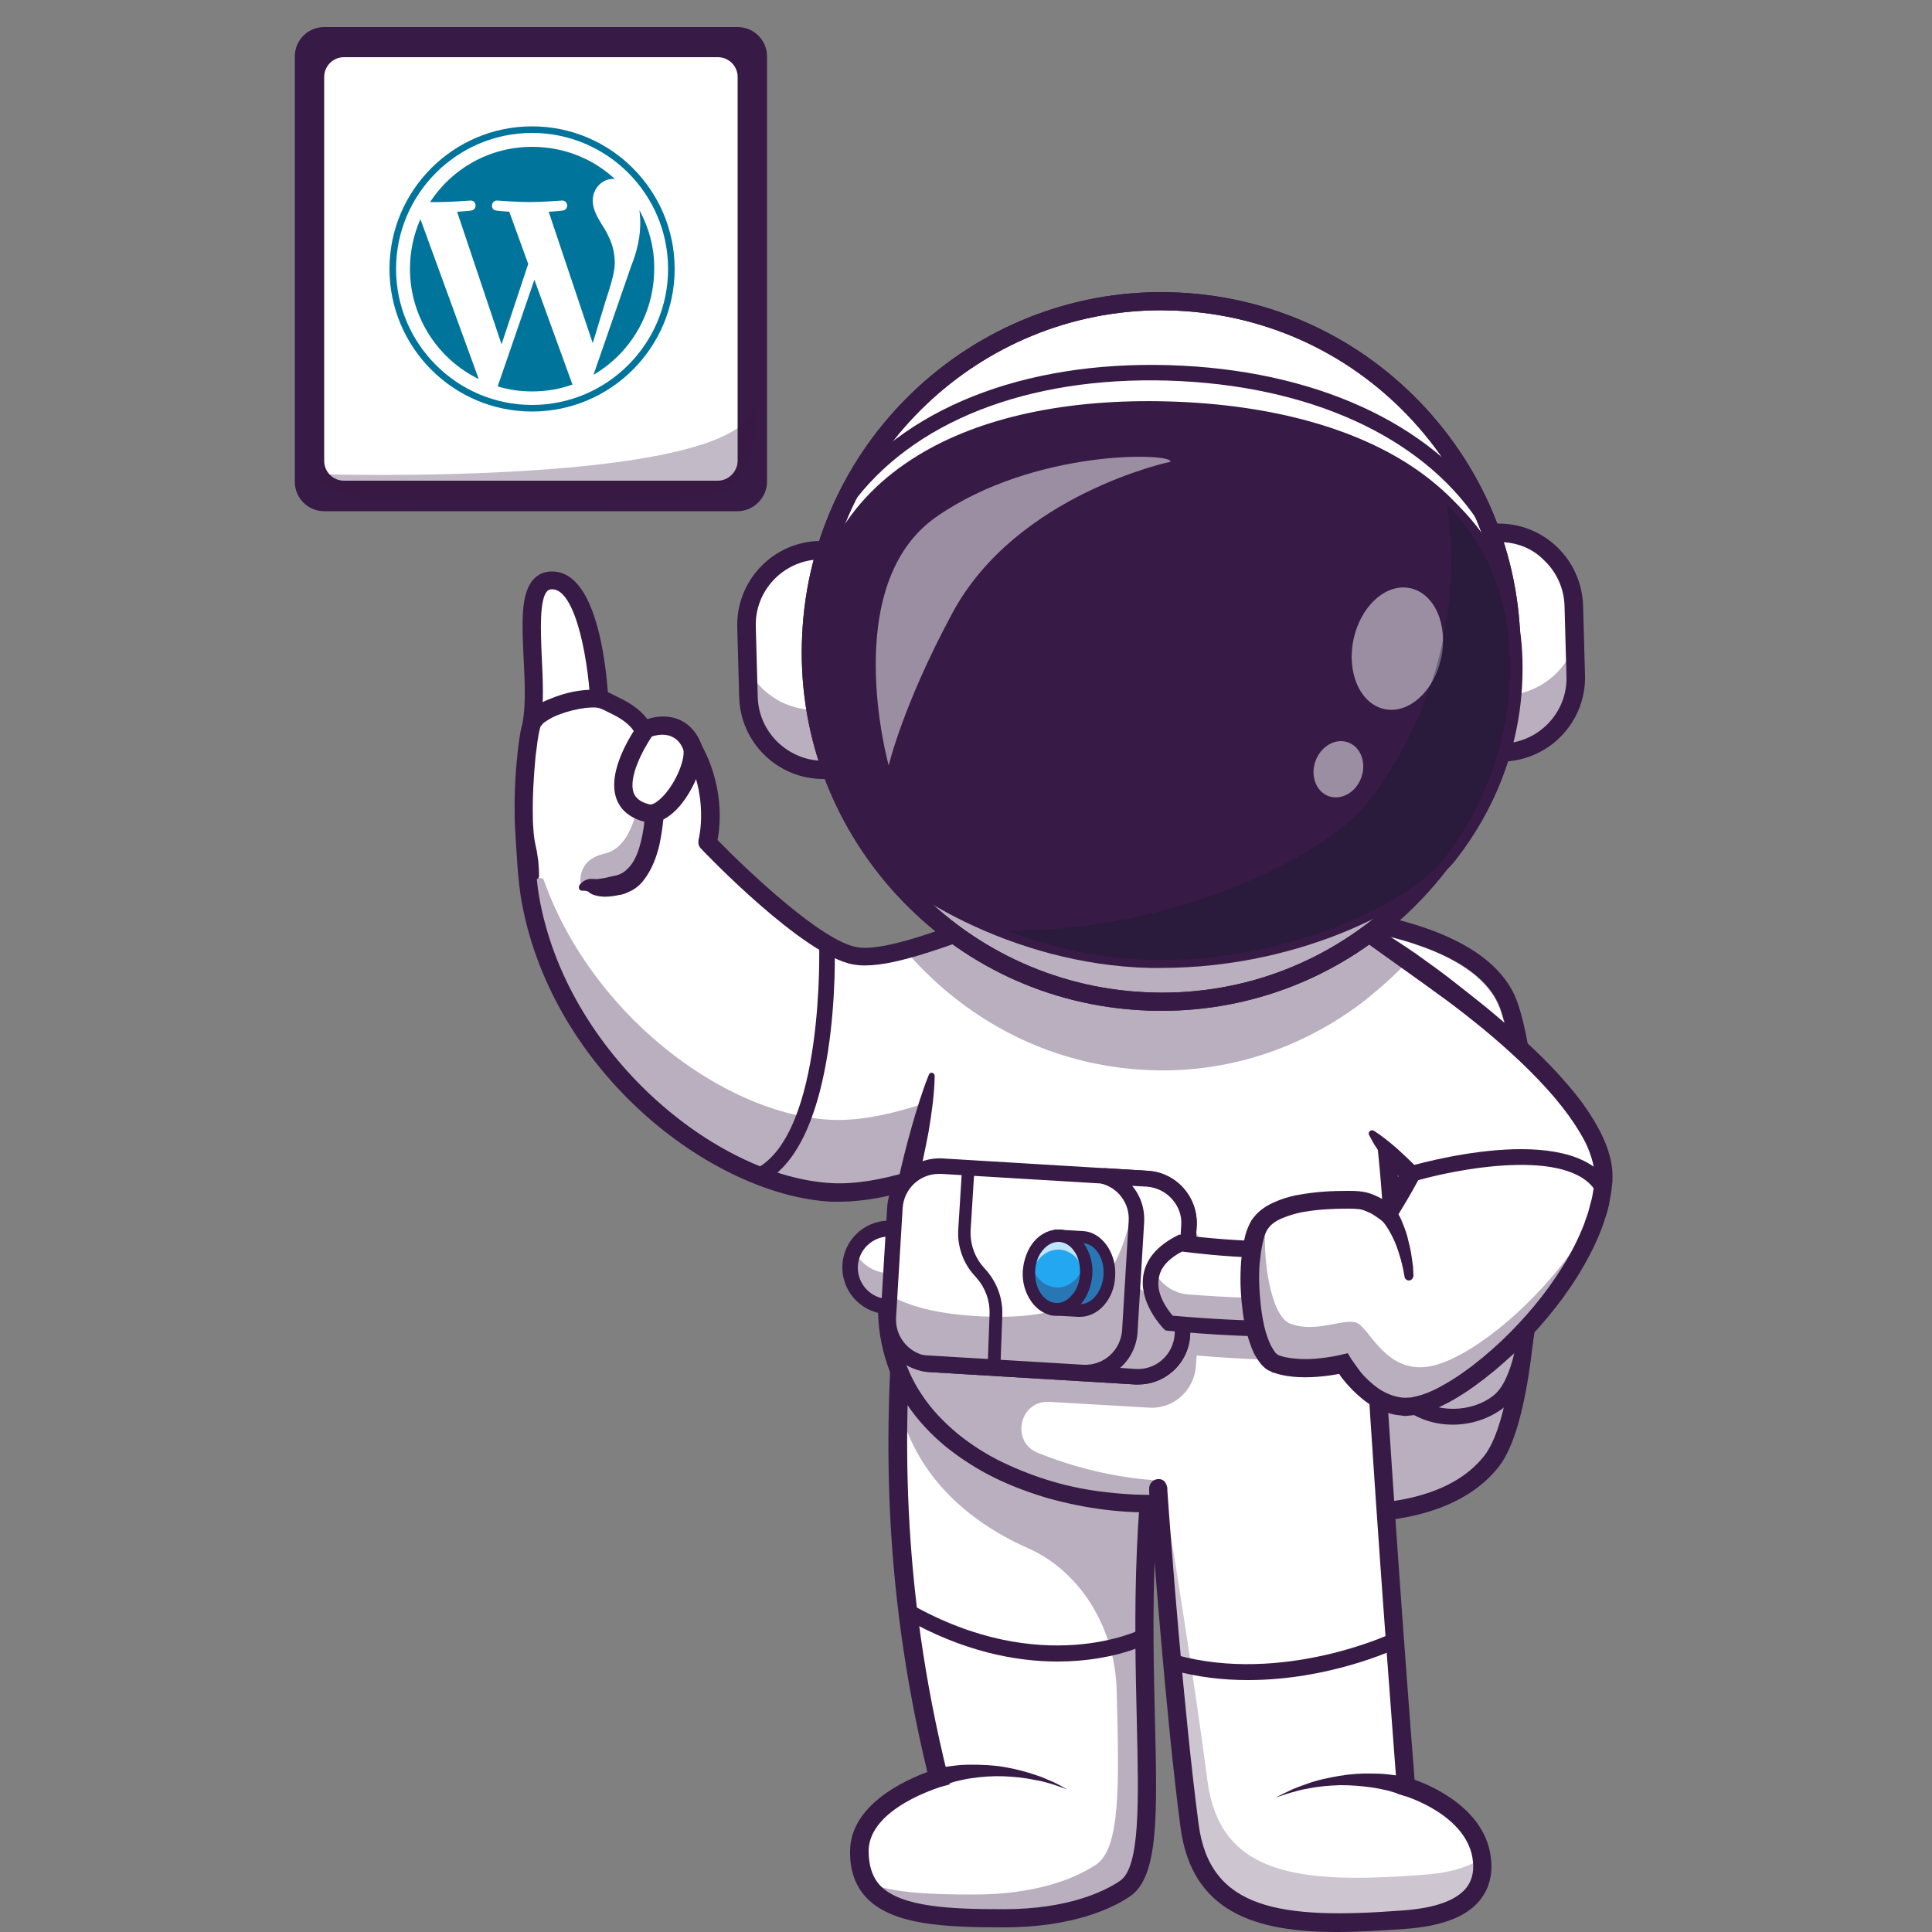 <?xml version="1.0" encoding="UTF-8"?> <!-- Generator: Adobe Illustrator 25.3.0, SVG Export Plug-In . SVG Version: 6.00 Build 0) --> <svg xmlns="http://www.w3.org/2000/svg" xmlns:xlink="http://www.w3.org/1999/xlink" version="1.1" id="图层_1" x="0px" y="0px" viewBox="0 0 500 500" style="enable-background:new 0 0 500 500;" xml:space="preserve"><rect x="0" y="0" width="500" height="500" fill="#808080" stroke="none"/> <style type="text/css"> .st0{fill:#371A45;} .st1{fill:#FFFFFF;} .st2{clip-path:url(#SVGID_2_);} .st3{fill:#00749A;} .st4{fill:#464342;} .st5{opacity:0.3;fill:#371A45;enable-background:new ;} .st6{opacity:0.35;} .st7{fill:#22A7F0;} .st8{opacity:0.7;} .st9{opacity:0.25;} .st10{opacity:0.5;} .st11{fill:#111A28;} </style> <g> <g> <path class="st0" d="M190.9,132.3h-107c-4.2,0-7.6-3.4-7.6-7.6V14.6c0-4.2,3.4-7.6,7.6-7.6h107c4.2,0,7.6,3.4,7.6,7.6v110.1 C198.5,128.8,195,132.3,190.9,132.3z"></path> <path class="st1" d="M185.8,124.4H89c-2.8,0-5.1-2.3-5.1-5.1V19.9c0-2.8,2.3-5.1,5.1-5.1h96.8c2.8,0,5.1,2.3,5.1,5.1v99.5 C190.8,122.1,188.5,124.4,185.8,124.4z"></path> <g> <g> <g> <defs> <rect id="SVGID_1_" x="100.8" y="32.7" width="73.8" height="73.8"></rect> </defs> <clipPath id="SVGID_2_"> <use xlink:href="#SVGID_1_" style="overflow:visible;"></use> </clipPath> <g class="st2"> <path class="st3" d="M289.4,61.8h-12.8v1.4c4,0,4.6,0.9,4.6,5.9v9.2c0,5.1-0.6,6-4.6,6c-3.1-0.4-5.1-2.1-8-5.2l-3.3-3.6 c4.4-0.8,6.8-3.6,6.8-6.7c0-3.9-3.4-6.9-9.7-6.9h-12.6v1.4c4,0,4.6,0.9,4.6,5.9v9.2c0,5.1-0.6,6-4.6,6v1.4H264v-1.4 c-4,0-4.6-0.9-4.6-6v-2.6h1.2l7.9,9.9h20.8c10.2,0,14.7-5.4,14.7-11.9C304.1,67.1,299.6,61.8,289.4,61.8L289.4,61.8z M259.5,73.4v-9.5h2.9c3.2,0,4.6,2.2,4.6,4.8c0,2.5-1.4,4.7-4.6,4.7H259.5z M289.6,83.4h-0.5c-2.6,0-2.9-0.6-2.9-3.9V63.9h3.4 c7.4,0,8.8,5.4,8.8,9.7C298.4,77.9,297.1,83.4,289.6,83.4z M210,76.1l4.9-14.6c1.4-4.2,0.8-5.4-3.8-5.4v-1.4h13.4V56 c-4.5,0-5.6,1.1-7.4,6.3l-8.2,24.5H208l-7.3-22.4l-7.4,22.4h-0.9l-7.9-24.5c-1.7-5.2-2.9-6.3-7-6.3v-1.4h15.9V56 c-4.2,0-5.4,1-3.9,5.4l4.8,14.6l7.2-21.5h1.4L210,76.1L210,76.1z M234.4,86.5c-7.9,0-14.3-5.8-14.3-12.9 c0-7,6.4-12.8,14.3-12.8s14.3,5.8,14.3,12.8C248.7,80.7,242.2,86.5,234.4,86.5z M234.4,63.1c-6.6,0-8.9,5.9-8.9,10.6 s2.3,10.6,8.9,10.6c6.7,0,8.9-5.9,8.9-10.6C243.3,69,241,63.1,234.4,63.1L234.4,63.1z"></path> <path class="st4" d="M321.7,84.1v1.4h-16.4v-1.4c4.8,0,5.6-1.2,5.6-8.4V64.3c0-7.2-0.9-8.3-5.6-8.3v-1.4h14.8 c7.4,0,11.4,3.8,11.4,8.9c0,4.9-4.1,8.8-11.4,8.8H316v3.5C316.1,82.9,317,84.1,321.7,84.1L321.7,84.1z M320.2,57.2h-4.1v12.4 h4.1c4,0,5.9-2.8,5.9-6.1C326,60,324.2,57.2,320.2,57.2z M380.7,78.9l-0.4,1.3c-0.6,2.4-1.4,3.2-6.5,3.2h-1 c-3.7,0-4.4-0.9-4.4-5.9v-3.3c5.6,0,6,0.5,6,4.2h1.4V67.7h-1.4c0,3.7-0.4,4.2-6,4.2v-8h3.9c5.1,0,5.9,0.9,6.5,3.2l0.4,1.4h1.1 l-0.5-6.7h-21v1.4c4,0,4.6,0.9,4.6,5.9v9.2c0,4.6-0.5,5.8-3.7,6c-3-0.5-5.1-2.1-7.9-5.2l-3.3-3.6c4.4-0.8,6.8-3.6,6.8-6.7 c0-3.9-3.4-6.9-9.7-6.9H333v1.4c4,0,4.6,0.9,4.6,5.9v9.2c0,5.1-0.6,6-4.6,6v1.4h14.2v-1.4c-4,0-4.6-0.9-4.6-6v-2.6h1.2 l7.9,9.9h29.4l0.4-6.7L380.7,78.9L380.7,78.9z M342.8,73.4v-9.5h2.9c3.2,0,4.6,2.2,4.6,4.8c0,2.5-1.4,4.7-4.6,4.7H342.8z M395.3,86.5c-2.9,0-5.4-1.5-6.4-2.4c-0.4,0.4-1,1.4-1.1,2.4h-1.4v-9.9h1.4c0.6,4.7,3.9,7.5,8.1,7.5c2.3,0,4.1-1.3,4.1-3.4 c0-1.9-1.6-3.3-4.6-4.6l-4.1-1.9c-2.9-1.4-5-3.7-5-6.9c0-3.4,3.2-6.4,7.7-6.4c2.4,0,4.4,0.9,5.6,1.9c0.4-0.3,0.7-1.1,0.9-1.9 h1.4v8.4h-1.5c-0.5-3.4-2.4-6.2-6.1-6.2c-2,0-3.9,1.1-3.9,2.9c0,1.9,1.5,2.9,4.9,4.4l3.9,1.9c3.4,1.6,4.8,4.3,4.8,6.4 C404,83.4,400,86.5,395.3,86.5L395.3,86.5z M417.3,86.5c-2.9,0-5.4-1.5-6.4-2.4c-0.4,0.4-1,1.4-1.1,2.4h-1.4v-9.9h1.4 c0.6,4.7,3.9,7.5,8.1,7.5c2.3,0,4.1-1.3,4.1-3.4c0-1.9-1.6-3.3-4.6-4.6l-4.1-1.9c-2.9-1.4-5-3.7-5-6.9c0-3.4,3.2-6.4,7.7-6.4 c2.4,0,4.4,0.9,5.6,1.9c0.4-0.3,0.7-1.1,0.9-1.9h1.4v8.4h-1.5c-0.5-3.4-2.4-6.2-6.1-6.2c-2,0-3.9,1.1-3.9,2.9 c0,1.9,1.5,2.9,4.9,4.4l3.9,1.9c3.4,1.6,4.8,4.3,4.8,6.4C426,83.4,422.1,86.5,417.3,86.5L417.3,86.5z"></path> <g> <path class="st3" d="M106.1,69.6c0,12.5,7.3,23.4,17.8,28.5l-15.1-41.4C107,60.8,106.1,65.2,106.1,69.6L106.1,69.6z M159.1,68c0-3.9-1.4-6.6-2.6-8.7c-1.6-2.6-3.1-4.8-3.1-7.4c0-2.9,2.2-5.6,5.3-5.6c0.1,0,0.3,0,0.4,0 c-5.6-5.2-13.1-8.3-21.4-8.3c-11.1,0-20.8,5.7-26.4,14.3c0.7,0,1.4,0,2,0c3.3,0,8.4-0.4,8.4-0.4c1.7-0.1,1.9,2.4,0.2,2.6 c0,0-1.7,0.2-3.6,0.3l11.5,34.3l6.9-20.8l-4.9-13.5c-1.7-0.1-3.3-0.3-3.3-0.3c-1.7-0.1-1.5-2.7,0.2-2.6c0,0,5.2,0.4,8.3,0.4 c3.3,0,8.4-0.4,8.4-0.4c1.7-0.1,1.9,2.4,0.2,2.6c0,0-1.7,0.2-3.6,0.3l11.4,34l3.2-10.5C158,73.9,159.1,70.7,159.1,68 L159.1,68z"></path> <path class="st3" d="M138.3,72.4l-9.5,27.6c2.9,0.9,5.9,1.3,8.9,1.3c3.7,0,7.2-0.6,10.5-1.8c-0.1-0.1-0.2-0.3-0.2-0.4 L138.3,72.4z M165.5,54.4c0.1,1,0.2,2.1,0.2,3.3c0,3.2-0.6,6.8-2.4,11.3l-9.7,28c9.4-5.5,15.7-15.7,15.7-27.4 C169.4,64.3,168,59.1,165.5,54.4L165.5,54.4z"></path> <path class="st3" d="M137.7,32.7c-20.3,0-36.9,16.5-36.9,36.9c0,20.3,16.5,36.9,36.9,36.9c20.3,0,36.9-16.5,36.9-36.9 C174.6,49.3,158.1,32.7,137.7,32.7z M137.7,104.8c-19.4,0-35.2-15.8-35.2-35.2s15.8-35.2,35.2-35.2s35.2,15.8,35.2,35.2 S157.1,104.8,137.7,104.8L137.7,104.8z"></path> </g> </g> </g> </g> </g> <path class="st5" d="M82.3,122.7c0,0,107.4,3.4,113.1-17.4c0,0,1.9,21.6-13.2,23c-15.1,1.4-88.4,1.5-92.3,0 C82.3,125.5,82.3,122.7,82.3,122.7z"></path> </g> <g> <path class="st1" d="M284.4,281.5c0,0-25.1,17.1-49.2,24.1c-6.9,2-13.8,3.2-19.9,2.9c-30.5-1.5-70.8-33.5-78.1-76.2 c-1.6-9.2-2.3-28.5,0.4-45.2c2.2-14.1-3.9-36.7,5.2-37c11.6-0.3,12.6,34.7,12.6,34.7s9,8.1,12.9,8.3c3.8,0.2,8.4-4.4,10.9-0.2 c7.6,13.1,4.2,25.2,4.2,25.2s25.8,27,38.1,29.3c3.2,0.6,7.7-0.1,12.9-1.5c4.4-1.2,9.2-2.8,14.2-4.6c12.4-4.4,25.6-9.7,33.7-9.9 l2.1,43.9V281.5z"></path> </g> <g> <g> <path class="st1" d="M384.1,376.8c-14.4,18.1-51,11.2-51,11.2l1.3-94.6l0.4-29.5v-2.7l0.3-22.4c0,0,13.7,0.6,27.3,4.4 c2.3,0.6,4.5,1.4,6.7,2.2c0.9,0.3,1.8,0.7,2.7,1.1c7.6,3.3,14,8,16.4,14.6C396.3,284,395.9,361.9,384.1,376.8z"></path> </g> <g class="st6"> <path class="st0" d="M393.7,312.9c0,27.2-3,55.5-9.6,63.9c-14.4,18.1-51,11.2-51,11.2l1.6-32.8c0,0,36.6,7,51-11.2 C389.5,339,392.2,327.3,393.7,312.9z"></path> </g> <g> <path class="st0" d="M335.2,238.7c0,0,45.9,2,53.1,22.3c8.1,22.9,7.7,100.9-4.2,115.8c-8.1,10.3-23.4,12.5-35.1,12.5 c-9,0-15.9-1.3-15.9-1.3s-11.4-47.6-11.3-48.4c0.1-0.7-5.2-65.3-5.2-65.3L335.2,238.7 M332.4,233.8l-1.4,2.7l-18.5,35.6l-0.6,1.2 l0.1,1.4c2,24.8,5,62.5,5.1,64.9l0,0l0,0l0,0c0.1,1.3,0.9,4.9,5.7,25.5c2.8,11.9,5.6,23.8,5.7,23.9l0.7,3l3,0.6 c0.3,0.1,7.5,1.4,16.8,1.4c12.5,0,29.4-2.5,38.8-14.3c8.6-10.8,10.2-44,10.6-57.7c0.6-26.5-1.6-51.1-5.7-62.6 c-3.5-10-14.5-17.4-32.6-21.8c-12.7-3.1-24.3-3.6-24.8-3.7L332.4,233.8L332.4,233.8z"></path> </g> <g> <path class="st1" d="M390.8,324.3l-25,1.5c-2.2,0.1-4.1,1.7-4.5,3.9c-1.6,8-4.3,26.8,3.4,33.2c6.4,5.3,17,4.8,23.3-0.3 c7-5.8,8-24.2,8-33.3C396.1,326.4,393.7,324.1,390.8,324.3z"></path> </g> <g class="st6"> <path class="st0" d="M361.3,329.7c-1.6,8-4.3,26.8,3.4,33.1c6.4,5.3,17,4.8,23.3-0.3c4.3-3.5,6.4-11.9,7.3-19.9 c-1.2,4-3,7.2-5.2,9.3c-12.8,12-22-2.6-22-2.6s-1.7,3.5-3,3.7c-5.5,0.7-4.1-16.3-3.1-25.1C361.6,328.5,361.4,329.1,361.3,329.7z"></path> </g> <g> <path class="st0" d="M376,368.7c-4.6,0-9.1-1.4-12.6-4.2c-8.3-6.8-6.2-24.9-4.1-35.1c0.6-3.1,3.2-5.4,6.4-5.6l25-1.5 c1.9-0.1,3.8,0.6,5.2,1.9c1.4,1.3,2.2,3.2,2.2,5.1c0,10.4-1.2,28.7-8.8,34.9C385.6,367.1,380.8,368.7,376,368.7z M391,326.3 l-25,1.5c-1.3,0.1-2.4,1-2.7,2.3c-3.1,15.6-2.1,27.3,2.7,31.2c5.5,4.5,15,4.4,20.7-0.3c4.5-3.7,7.2-15.6,7.3-31.8 c0-0.8-0.3-1.6-0.9-2.1S391.8,326.3,391,326.3L391,326.3z"></path> </g> <g> <path class="st0" d="M376.3,259.5c-0.4-0.5-1.2-0.9-2-1.2c-0.8-0.3-1.7-0.6-2.6-0.8c-1.8-0.4-3.7-0.7-5.6-0.9 c-3.8-0.3-7.6-0.2-11.3,0.4c-3.7,0.6-7.3,1.6-10.5,3.3c-3.2,1.7-5.8,4.1-7.3,7.1c-0.6,1.2-2,1.6-3.2,1.1c-1.2-0.6-1.6-2-1.1-3.2 c0,0,0-0.1,0.1-0.1l0,0c1.1-1.9,2.6-3.6,4.3-5c1.7-1.4,3.5-2.5,5.4-3.4c3.8-1.8,7.9-2.6,11.9-3s8-0.3,12,0.3c2,0.3,4,0.7,5.9,1.3 c1,0.3,1.9,0.7,2.9,1.1c0.9,0.5,1.9,1,2.8,2c0.4,0.4,0.3,1.1-0.1,1.4C377.4,260,376.8,260,376.3,259.5L376.3,259.5z"></path> </g> </g> <g class="st6"> <path class="st0" d="M284.4,281.5c0,0-41.7,28.3-69.1,27c-30.5-1.5-70.8-33.5-78.1-76.2c-0.9-5.2-1.5-13.5-1.4-22.8 c0.6,1.6,1,2.9,1.2,4.1c7.3,42.7,47.6,74.8,78.1,76.2c25.3,1.2,63-23,68.4-26.6L284.4,281.5z"></path> </g> <g> <path class="st0" d="M217.2,311c-0.7,0-1.3,0-2,0c-15.7-0.8-34.1-9.5-49.2-23.3c-16.6-15.2-27.6-34.7-31.1-54.9 c-1.7-10.1-2.2-29.7,0.4-46c0.8-4.8,0.5-10.8,0.2-16.6c-0.4-9-0.8-16.7,2.6-20.3c1.2-1.3,2.8-2,4.6-2c0.1,0,0.1,0,0.2,0 c12.4,0,14.4,28,14.7,36c3.9,3.4,8.9,6.9,10.6,7c0.9,0,2.1-0.4,3.4-0.9c2.6-1,6.9-2.6,9.4,1.8c6.6,11.4,5.4,21.9,4.7,25.6 c7.7,7.9,26.8,26,35.9,27.7c6.3,1.2,18.9-3.4,31.1-7.8c11.2-4.1,21.8-7.9,29.2-8.1c1.3-0.1,2.4,1,2.4,2.3l2.4,50.1 c0,0.8-0.4,1.6-1,2.1C284,284.7,244.9,311,217.2,311z M142.9,152.5C142.9,152.5,142.8,152.5,142.9,152.5c-0.8,0-1.1,0.3-1.3,0.5 c-2,2.2-1.7,10-1.4,16.9c0.3,6,0.6,12.2-0.3,17.6c-2.5,15.8-2,34.7-0.4,44.4c7,40.7,45.8,72.8,75.9,74.3 c23.8,1.2,59.8-21.5,66.5-25.9l-2.2-46.3c-6.6,0.9-16.1,4.3-25.4,7.6c-13.3,4.8-25.9,9.4-33.5,8c-12.9-2.3-38.3-28.8-39.4-30 c-0.6-0.6-0.8-1.5-0.6-2.3c0-0.1,3-11.3-3.9-23.3c-0.4-0.7-0.6-1-3.7,0.2c-1.6,0.6-3.4,1.3-5.2,1.2c-4.4-0.2-12.1-6.8-14.3-8.9 c-0.5-0.4-0.8-1-0.8-1.7C152.6,171.8,149.1,152.5,142.9,152.5z"></path> </g> <g> <path class="st1" d="M291.2,488.8c-6.2,4.1-16.6,7.7-31.4,7.7c-20.7,0-37.5-1.1-37.4-17.5c0.1-13,20.5-18.9,20.5-18.9 c-9.1-36.6-11.2-68.2-10.5-96.9c0.2-9.6,0.8-18.9,1.5-28l69.1,14.1c-4.5,20.5-6.2,40.4-6.7,58.5 C295.2,450.1,300.6,482.5,291.2,488.8z"></path> </g> <g class="st6"> <path class="st0" d="M303,349.3c-0.3,1.4-0.6,2.7-0.9,4.1c-0.1,0.6-0.2,1.1-0.3,1.7c-0.1,0.8-0.3,1.5-0.4,2.3c-0.2,1-0.4,2-0.5,3 c-0.1,0.3-0.1,0.6-0.2,0.9c-0.1,0.7-0.2,1.3-0.3,2c-0.1,0.9-0.3,1.8-0.4,2.7c-0.1,0.6-0.2,1.2-0.3,1.8c-0.4,2.5-0.7,5-1,7.5 c-0.2,1.5-0.4,3.1-0.5,4.6c-0.1,0.8-0.2,1.6-0.2,2.4c-0.1,0.7-0.1,1.4-0.2,2.1c-0.1,1.1-0.2,2.3-0.3,3.4c-0.1,0.8-0.1,1.6-0.2,2.3 c-0.1,1.1-0.1,2.2-0.2,3.3c0,0.7-0.1,1.4-0.1,2.1s-0.1,1.3-0.1,1.9c-0.1,1.1-0.1,2.3-0.2,3.4c0,0.1,0,0.2,0,0.2 c-0.1,2.3-0.2,4.5-0.2,6.8c-1.1,42.4,4.2,74.7-5.2,81c-6.2,4.1-16.6,7.7-31.4,7.7c-16.5,0-30.6-0.7-35.5-9.3 c6.9,2.8,16.8,3.1,27.8,3.1c14.8,0,25.2-3.6,31.4-7.7c6.5-4.3,6-21.1,5.4-45c-0.4-16.3-9.4-31-23.1-37 c-16.5-7.3-29.5-19.9-33.3-37.3c0.2-9.6,0.8-18.9,1.5-28l60.4,12.4L303,349.3z"></path> </g> <g> <path class="st0" d="M259.8,498.8L259.8,498.8c-15.3,0-28.5-0.6-35.3-7.4c-3.1-3.1-4.6-7.3-4.5-12.4c0.1-12,14.5-18.4,20-20.4 c-12.1-50.2-11-90.6-8.4-123.6c0.1-1.3,1.3-2.3,2.6-2.2c1.3,0.1,2.3,1.2,2.2,2.6c-2.6,33.1-3.6,73.7,8.9,124.2l0.5,2.2l-2.2,0.6 c-0.2,0.1-18.7,5.5-18.8,16.6c0,3.9,1,6.9,3.1,9.1c5.5,5.5,18.2,6,31.8,6c0,0,0,0,0.1,0c16.6,0,26-4.6,30-7.3 c5.3-3.5,4.9-20.3,4.4-41.6c-0.6-25.4-1.5-60.2,6.5-96.4c0.3-1.3,1.5-2.1,2.8-1.8c1.3,0.3,2.1,1.5,1.8,2.8 c-7.9,35.7-7,70.2-6.4,95.3c0.6,24.5,1,40.7-6.5,45.7C288,493.8,277.7,498.8,259.8,498.8z"></path> </g> <g> <path class="st0" d="M273.7,430c-10.7,0-24.4-2.5-39.8-11.3c-1-0.6-1.3-1.8-0.8-2.7c0.5-1,1.8-1.3,2.7-0.8 c33.7,19.1,59.1,6.7,59.4,6.5c1-0.5,2.2-0.1,2.7,0.9s0.1,2.2-0.9,2.7C296.5,425.7,287.7,430,273.7,430z"></path> </g> <g> <path class="st0" d="M242.1,457.8c0.5-0.1,0.8-0.2,1.2-0.3c0.4-0.1,0.8-0.2,1.1-0.2c0.8-0.1,1.5-0.2,2.2-0.3 c1.5-0.2,3-0.3,4.5-0.3c3,0,5.9,0.1,8.8,0.6s5.7,1.2,8.5,2.2c1.4,0.4,2.7,1.1,4,1.6c1.3,0.6,2.6,1.3,3.8,2c-1.4-0.5-2.7-1-4-1.4 c-1.4-0.4-2.7-0.8-4.1-1c-2.8-0.6-5.6-0.9-8.4-1s-5.6,0.1-8.3,0.5c-1.4,0.2-2.7,0.5-4,0.8c-0.7,0.2-1.3,0.4-1.9,0.6 c-0.3,0.1-0.6,0.2-0.9,0.3c-0.3,0.1-0.6,0.2-0.8,0.3c-1.2,0.5-2.6,0-3.1-1.2s0-2.6,1.2-3.1C241.8,457.9,241.9,457.9,242.1,457.8 L242.1,457.8z"></path> </g> <g class="st6"> <path class="st0" d="M288.4,395.1c0.1-2.1,0.2-4.2,0.4-6.4C288.6,390.9,288.5,393,288.4,395.1z"></path> </g> <g class="st6"> <path class="st0" d="M288.9,386.8c0.1-1.2,0.2-2.4,0.3-3.7C289.1,384.4,289,385.6,288.9,386.8z"></path> </g> <g class="st6"> <path class="st0" d="M289.8,377.4c0.1-1.1,0.2-2.3,0.4-3.5C290,375.1,289.9,376.2,289.8,377.4z"></path> </g> <g class="st6"> <path class="st0" d="M290.2,373.3c0.2-1.3,0.3-2.7,0.5-4.1C290.5,370.6,290.4,372,290.2,373.3z"></path> </g> <g> <path class="st1" d="M360.4,343.3c-0.5,6.7-2.2,12.7-5,17.8c-25,47.1-132.8,32.8-125.2-28.5c1.1-8.8,3-17.8,5.1-26.9 s4.3-18.2,6.2-27.4c1.5-7.8,2.7-14.6,3.9-21.4c0.9-5.1,1.9-10.2,3-15.5c0.3-1.4,0.6-2.7,0.9-4.1c13-29.9,91.4-17.9,95.4-8.2 c1,2.5,2,5.3,3,8.4c2,6.3,3.8,13.6,5.5,21.6c2.5,12.1,4.5,25.5,5.9,38.7c0.5,4.8,0.9,9.6,1.2,14.3 C360.9,323.4,361,334.2,360.4,343.3z"></path> </g> <g class="st6"> <path class="st0" d="M360.4,333.6c-0.4,6.3-2,11.9-4.5,16.8c-6.5,1.3-20.2,2.6-46.2,0.4l-0.2,2.7c-0.4,6.3-5.8,11.2-12.1,10.8 l-25.8-1.5c-7.7-0.5-10.2,10.3-3,13.2c30.8,12.5,70.5,10.3,84.7-16.5c0.2-0.3,2.4-8.7,2.6-9.1c1.6-0.3,2.7-0.6,3.6-0.9 c0.2-1,0.4-2.1,0.5-3.1c-0.7,5.4-2.3,10.3-4.7,14.6c-24.8,46.8-131.4,33-125.4-27.4c0.5,4.6,1.7,8.9,3.5,12.9l0.2-3.5l1.3-22.4 c0.4-6.3,5.8-11.2,12.1-10.8l53.2,3.2c0.8,0,1.5,0.2,2.3,0.4c5.2,1.4,8.8,6.3,8.5,11.8l-0.3,4.9c7.1,0.9,32.2,3.5,49.7-1.3 C360.6,330.4,360.5,332,360.4,333.6z"></path> </g> <g class="st6"> <path class="st0" d="M360.7,333.8c0,1.3-0.1,2.5-0.1,3.7c0,0.7,0,1.4-0.1,2.1c-0.1,1.3-0.1,2.5-0.2,3.7v0.1c0,0.4-0.1,0.8-0.1,1.2 l0,0c0,0.2,0,0.5-0.1,0.7c0,0.4-0.1,0.8-0.2,1.2c-0.1,1.1-0.3,2.1-0.5,3.1c-0.8,0.2-2,0.6-3.6,0.9c2.5-4.9,4-10.5,4.5-16.8 c0.1-1.6,0.2-3.2,0.3-4.9c0-1.1,0.1-2.2,0.1-3.4c0,1.1,0,2.2,0,3.3C360.8,330.4,360.8,332.1,360.7,333.8z"></path> </g> <g> <path class="st0" d="M248.5,236.9c0.7-2.4,1.9-4.7,3.5-6.7s3.5-3.8,5.6-5.2c0.5-0.4,1-0.7,1.6-1.1c0.5-0.3,1.1-0.7,1.6-1 c1.1-0.6,2.3-1.2,3.4-1.7c2.3-1,4.7-1.8,7.1-2.5c4.8-1.4,9.7-2.1,14.6-2.6c4.9-0.4,9.8-0.5,14.7-0.4c4.9,0.2,9.8,0.5,14.6,1.1 c4.8,0.6,9.7,1.4,14.5,2.6c2.4,0.6,4.8,1.2,7.1,2.1c1.2,0.4,2.4,0.9,3.5,1.4c1.2,0.5,2.4,1.1,3.5,1.9c0.6,0.4,1.2,0.9,1.8,1.5 c0.1,0.1,0.3,0.4,0.4,0.6c0.1,0.1,0.1,0.2,0.2,0.3l0.2,0.4l0.2,0.4c0.1,0.1,0.1,0.2,0.1,0.2l0.2,0.4l1.3,3.5 c0.5,1.1,0.8,2.3,1.2,3.5l1.1,3.5c2.8,9.4,4.8,18.8,6.5,28.4c1.7,9.5,3,19.1,4,28.7s1.7,19.3,1.9,29c0,2.4,0.1,4.8,0,7.3 c0,2.4-0.1,4.9-0.2,7.3l-0.2,3.7c-0.1,1.3-0.2,2.5-0.4,3.8c-0.2,1.2-0.4,2.5-0.7,3.7l-0.4,1.8c-0.2,0.6-0.4,1.2-0.5,1.8 c-1.5,4.9-3.9,9.4-6.9,13.5s-6.8,7.5-10.8,10.5c-4.1,2.9-8.5,5.3-13.2,7.1c-4.6,1.8-9.4,3.2-14.3,4.1c-9.7,1.8-19.7,2.1-29.4,0.9 c-4.9-0.6-9.7-1.6-14.5-2.9c-4.7-1.4-9.4-3.1-13.9-5.3c-4.5-2.2-8.7-4.9-12.6-8c-3.9-3.2-7.4-6.9-10.2-11.1 c-5.7-8.4-8.2-18.9-7.3-28.9c0.1-1.3,0.2-2.5,0.4-3.7s0.3-2.4,0.5-3.6c0.4-2.4,0.8-4.8,1.2-7.2c0.4-2.4,0.9-4.8,1.4-7.1 c0.5-2.4,1-4.7,1.5-7.1c1-4.7,2.2-9.4,3.5-14s2.7-9.2,4.5-13.7c0.2-0.4,0.6-0.6,1-0.4c0.3,0.1,0.5,0.4,0.5,0.8 c-0.1,4.9-0.8,9.7-1.6,14.5c-0.9,4.7-1.9,9.4-3,14.1l-1.6,7c-0.5,2.3-1,4.7-1.5,7s-0.9,4.7-1.2,7c-0.2,1.2-0.4,2.3-0.5,3.5 c-0.2,1.2-0.3,2.3-0.4,3.5c-0.8,9.1,1.4,18.4,6.5,25.9c2.5,3.8,5.7,7.1,9.3,10.1c3.6,2.9,7.5,5.4,11.7,7.4c4.2,2,8.6,3.7,13.1,5 s9.1,2.2,13.8,2.7c9.3,1.1,18.8,0.9,28-0.9c4.6-0.9,9.1-2.2,13.4-3.9c4.3-1.7,8.4-3.9,12.2-6.6c3.7-2.7,7.1-5.8,9.8-9.5 c2.7-3.6,4.8-7.7,6.2-12.1l0.5-1.6l0.4-1.7c0.3-1.1,0.4-2.2,0.6-3.4c0.2-1.1,0.2-2.3,0.4-3.4l0.2-3.5c0.2-2.4,0.2-4.7,0.2-7.1 c0.1-2.4,0-4.8,0-7.1c-0.2-9.5-0.9-19.1-1.9-28.6s-2.3-19-4-28.4s-3.7-18.7-6.4-27.8l-1.1-3.4c-0.4-1.1-0.7-2.3-1.1-3.4l-1.2-3.3 l-0.2-0.4c0-0.1-0.1-0.2-0.1-0.2l0,0l0,0l-0.1-0.1c0,0-0.1-0.1-0.1-0.2c-0.2-0.2-0.6-0.5-1-0.8c-0.8-0.6-1.8-1.1-2.8-1.5 c-1-0.5-2.1-0.9-3.2-1.2c-2.2-0.8-4.4-1.4-6.7-1.9c-9.1-2.2-18.6-3.2-28.1-3.4c-4.7-0.1-9.4,0.1-14.1,0.5 c-4.7,0.5-9.3,1.2-13.8,2.3s-8.8,2.7-12.8,4.9s-7.4,5.2-9.8,9.2l0,0c-0.2,0.4-0.7,0.5-1.1,0.3 C248.6,237.6,248.4,237.2,248.5,236.9z"></path> </g> <g> <circle class="st1" cx="230.1" cy="328" r="10.1"></circle> </g> <g class="st6"> <path class="st0" d="M220.1,328c0,5.6,4.5,10.1,10.1,10.1s10.1-4.5,10.1-10.1c0-1.5-0.3-3-1-4.3c-1.6,3.4-5.1,5.8-9.1,5.8 s-7.5-2.4-9.1-5.8C220.4,325,220.1,326.5,220.1,328z"></path> </g> <g> <path class="st0" d="M230.1,340.1c-6.7,0-12.1-5.4-12.1-12.1s5.4-12.1,12.1-12.1s12.1,5.4,12.1,12.1 C242.2,334.7,236.8,340.1,230.1,340.1z M230.1,320c-4.4,0-8.1,3.6-8.1,8.1c0,4.4,3.6,8.1,8.1,8.1s8.1-3.6,8.1-8.1 C238.2,323.6,234.6,320,230.1,320z"></path> </g> <g class="st6"> <path class="st0" d="M360.7,333.8c0,1.3-0.1,2.5-0.1,3.7c0,0.7,0,1.4-0.1,2.1c-0.1,1.3-0.1,2.5-0.2,3.7v0.1c0,0.4-0.1,0.8-0.1,1.2 l0,0c0,0.2,0,0.5-0.1,0.7c0,0.4-0.1,0.8-0.2,1.2c-0.1,1.1-0.3,2.1-0.5,3.1c-0.8,0.2-2,0.6-3.6,0.9c2.5-4.9,4-10.5,4.5-16.8 c0.1-1.6,0.2-3.2,0.3-4.9h0.1l0,0C360.8,330.4,360.8,332.1,360.7,333.8z"></path> </g> <g> <path class="st1" d="M240.6,353.1l53.2,3.2c6.3,0.4,11.8-4.5,12.1-10.8l1.7-28.3c0.3-5.5-3.4-10.4-8.5-11.8 c-0.7-0.2-1.5-0.3-2.3-0.4l-53.2-3.2c-6.3-0.4-11.8,4.5-12.1,10.8l-1.3,22.4l-0.4,5.9C229.5,347.2,234.3,352.7,240.6,353.1z"></path> </g> <g class="st6"> <path class="st0" d="M240.6,353.1l53.2,3.2c6.3,0.4,11.8-4.5,12.1-10.8l1.7-28.3c0.3-5.5-3.4-10.4-8.5-11.8c-3.1,1.8-5.1,3-5.1,3 c-3.9,22.6-11.1,33.5-39.4,32.3c-12.2-0.5-19.8-2.8-24.5-5.6l-0.4,5.9C229.5,347.2,234.3,352.7,240.6,353.1z"></path> </g> <g> <path class="st0" d="M294.6,358.3c-0.3,0-0.5,0-0.8,0l-53.2-3.2c-7.4-0.4-13.1-6.8-12.7-14.3l1.7-28.3c0.4-7.4,6.9-13.1,14.3-12.7 L297,303c7.4,0.4,13.1,6.8,12.7,14.3l-1.7,28.3c-0.2,3.6-1.8,6.9-4.5,9.3C301,357.1,297.9,358.3,294.6,358.3z M243,303.8 c-5,0-9.1,3.9-9.4,8.9l-1.7,28.3c-0.3,5.2,3.7,9.7,8.9,10l53.2,3.2c2.5,0.1,4.9-0.7,6.8-2.4c1.9-1.7,3-4,3.2-6.5l1.7-28.3 c0.3-5.2-3.7-9.7-8.9-10l-53.2-3.2C243.4,303.8,243.2,303.8,243,303.8z"></path> </g> <g> <path class="st1" d="M238.5,352.7c0.7,0.2,1.4,0.3,2.1,0.3l53.2,3.2c4.6,0.3,8.8-2.3,10.8-6.1c0.7-1.4,1.2-3,1.3-4.7l0.8-12.6 l0.2-4.2l0.7-11.6c0.4-6.3-4.5-11.8-10.8-12.1l-11.5-0.7c5.2,1.3,9,6.2,8.7,11.8l-0.9,15.3l-0.8,13c-0.4,6.3-5.8,11.2-12.1,10.8 L238.5,352.7z"></path> </g> <g class="st6"> <path class="st0" d="M238.5,352.7c0.7,0.2,1.4,0.3,2.1,0.3l53.2,3.2c6.3,0.4,11.8-4.5,12.1-10.8l1-16.7c-1.5,2.9-4.1,6.4-8,6.5 c-2.1,0.1-4.1-1.6-5.8-3.8l-0.8,13c-0.4,6.3-5.8,11.2-12.1,10.8L238.5,352.7z"></path> </g> <g> <path class="st0" d="M294.6,358.3c-0.3,0-0.5,0-0.8,0l-53.2-3.2c-0.8,0-1.7-0.2-2.5-0.4l0.6-4l41.7,2.5c2.5,0.1,4.9-0.7,6.8-2.4 c1.9-1.7,3-4,3.2-6.5l1.7-28.3c0.3-4.5-2.7-8.6-7.1-9.7l0.6-4L297,303c3.6,0.2,6.9,1.8,9.3,4.5s3.6,6.2,3.4,9.8l-1.7,28.3 c-0.2,3.6-1.8,6.9-4.5,9.3C301,357.1,297.9,358.3,294.6,358.3z M289.8,354l4.2,0.3c2.5,0.1,4.9-0.7,6.8-2.4c1.9-1.7,3-4,3.2-6.5 l0,0l1.7-28.3c0.2-2.5-0.7-4.9-2.4-6.8c-1.7-1.9-4-3-6.5-3.2l-3.8-0.2c2.2,2.6,3.3,5.9,3.1,9.5l-1.7,28.3 c-0.2,3.6-1.8,6.9-4.5,9.3C289.8,353.9,289.8,353.9,289.8,354z"></path> </g> <g> <path class="st7" d="M272.2,329.2c-0.1,1,1,9.6,1,9.6s2.7,0.1,6,0.3c4.1,0.2,7.7-3.9,8-9.1c0.3-5.3-2.8-9.7-6.9-9.9 c-2.8-0.1-6-0.3-6-0.3S272.3,327.5,272.2,329.2z"></path> </g> <g class="st6"> <path class="st0" d="M272.2,329.2c-0.1,1,1,9.6,1,9.6s2.7,0.1,6,0.3c4.1,0.2,7.7-3.9,8-9.1c0.3-5.3-2.8-9.7-6.9-9.9 c-2.8-0.1-6-0.3-6-0.3S272.3,327.5,272.2,329.2z"></path> </g> <g> <path class="st0" d="M279.5,340.8c-0.1,0-0.3,0-0.4,0l-7.3-0.4l-0.2-1.3c-0.2-2-1-8.8-1-9.9l0,0c0.1-1.8,1.8-8.9,2-9.7l0.3-1.3 l7.3,0.4c2.5,0.1,4.7,1.5,6.3,3.8c1.5,2.2,2.3,5,2.1,7.9C288.4,336.1,284.3,340.8,279.5,340.8z M274.7,337.3l4.6,0.2 c3.2,0.2,6-3.2,6.3-7.6c0.1-2.2-0.4-4.3-1.5-5.8c-1-1.5-2.4-2.3-3.9-2.4l-4.6-0.2c-0.7,2.9-1.6,6.8-1.6,7.8 C273.8,329.9,274.2,333.6,274.7,337.3z M273.9,329.3L273.9,329.3L273.9,329.3z"></path> </g> <g> <ellipse transform="matrix(5.365979e-02 -0.999 0.999 5.365979e-02 -69.835 584.977)" class="st7" cx="273.7" cy="329.3" rx="9.5" ry="7.5"></ellipse> </g> <g class="st6"> <path class="st0" d="M273.2,338.8c4.1,0.2,7.7-3.9,8-9.1c0.1-1.2,0-2.4-0.3-3.4c-1,4.2-4.1,7.1-7.6,6.9c-3.2-0.2-5.7-2.8-6.6-6.5 c-0.2,0.7-0.3,1.4-0.3,2.2C266,334.2,269.1,338.6,273.2,338.8z"></path> </g> <g class="st8"> <path class="st1" d="M266.4,331.4c0.7-4.7,4-8.2,7.8-8c3.4,0.2,6.2,3.3,6.8,7.4c0.1-0.4,0.1-0.8,0.1-1.2c0.3-5.2-2.8-9.7-6.9-9.9 c-4.1-0.2-7.7,3.9-8,9.1C266.2,329.8,266.3,330.6,266.4,331.4z"></path> </g> <g> <path class="st0" d="M273.5,340.5c-0.1,0-0.3,0-0.4,0c-2.5-0.1-4.7-1.5-6.3-3.8c-1.5-2.2-2.3-5-2.1-7.8s1.2-5.6,2.9-7.6 c1.8-2.1,4.2-3.2,6.7-3.1s4.7,1.5,6.3,3.8c1.5,2.2,2.3,5,2.1,7.8s-1.2,5.6-2.9,7.6C278.1,339.4,275.9,340.5,273.5,340.5z M273.9,321.4c-1.4,0-2.8,0.7-3.9,2c-1.3,1.4-2,3.4-2.1,5.6s0.4,4.3,1.5,5.8c1,1.5,2.4,2.3,3.9,2.4s2.9-0.6,4.1-2 c1.3-1.4,2-3.4,2.1-5.6s-0.4-4.3-1.5-5.8c-1-1.5-2.4-2.3-3.9-2.4C274.1,321.4,274,321.4,273.9,321.4z"></path> </g> <g> <path class="st0" d="M257.2,355.4L257.2,355.4c-0.9,0-1.6-0.8-1.6-1.7l0.5-13.7c0.1-3.4-1.1-6.7-3.3-9.2l-0.7-0.8 c-2.9-3.2-4.4-7.6-4.1-11.9l1-16c0.1-0.9,0.8-1.6,1.7-1.5s1.6,0.8,1.5,1.7l-1,16c-0.2,3.5,1,7,3.3,9.6l0.7,0.8 c2.8,3.2,4.3,7.2,4.2,11.5l-0.5,13.7C258.8,354.8,258.1,355.4,257.2,355.4z"></path> </g> <g> <path class="st1" d="M365.6,330c-0.3,7.8-8,10.8-8,10.8s-10.8,5.6-55.1,1.6c0,0-12.5-12.8,3-20.7c0,0,30.9,4.6,51.5-1 C360.7,319.7,365.9,323,365.6,330z"></path> </g> <g class="st6"> <path class="st0" d="M365.6,330c-0.3,7.8-8,10.8-8,10.8s-10.8,5.6-55.1,1.6c0,0-7.1-7.3-4-14.2v0.1c1.4,3.8,5,6.4,9,6.7 c40.1,3.1,50-2,50-2s5.4-2.1,7.4-7.4C365.4,326.9,365.7,328.4,365.6,330z"></path> </g> <g> <path class="st0" d="M331,345.9c-7.5,0-16.9-0.4-28.7-1.5l-0.7-0.1l-0.5-0.5c-0.3-0.3-6.4-6.6-5.2-13.8c0.7-4.2,3.6-7.6,8.7-10.2 l0.6-0.3l0.6,0.1c0.3,0,30.7,4.4,50.6-1c2.4-0.6,5,0,7.2,1.7c2.7,2.1,4.2,5.7,4,9.7c-0.3,8.7-8.3,12.2-9.2,12.6 C357.4,343.2,350.7,345.9,331,345.9z M303.5,340.5c42.1,3.7,53.1-1.4,53.2-1.4l0.2-0.1c0.3-0.1,6.5-2.6,6.7-9l0,0 c0.1-3.7-1.5-5.6-2.5-6.4c-1.1-0.9-2.5-1.2-3.6-0.9c-19.3,5.3-46.9,1.8-51.6,1.2c-3.6,1.9-5.6,4.2-6,6.9 C299.1,334.9,302.2,339,303.5,340.5z"></path> </g> <g> <path class="st1" d="M299.7,385.2c-0.1-2.1,3.7,53.3,8.1,87.2c3.2,24.3,23.4,26.9,55.7,24.3c11.9-0.9,21-4.8,20.1-15.2 c-1.2-13.9-19.7-19.2-19.7-19.2s-4.6-57.3-8.2-116.8l-59.5,25.7L299.7,385.2z"></path> </g> <g> <path class="st0" d="M346.1,500c-20.9,0-37.7-4.9-40.6-27.2c-3.8-28.9-7.1-73.7-8.1-86.7v-0.6v-0.1c-0.1-1.3,0.9-2.5,2.2-2.6 c1-0.1,2.1,0.3,2.5,2.2l0,0c0,0.1,0,0.1,0,0.2s0,0.3,0,0.4c0.9,13,4.3,57.7,8.1,86.5c2.9,22,20.9,24.8,53.1,22.3 c8-0.6,13.3-2.5,16-5.6c1.5-1.8,2.2-4.1,1.9-7c-1.1-12.1-17.8-17.1-18-17.1l-1.6-0.5l-0.1-1.6c0-0.6-4.6-58-8.2-116.8 c-0.1-1.3,0.9-2.4,2.2-2.5c1.3-0.1,2.4,0.9,2.5,2.2c3.3,53.3,7.3,105.5,8.1,115.1c4.8,1.7,18.7,7.8,19.8,20.8 c0.4,4.1-0.7,7.7-3,10.5c-3.5,4.2-9.8,6.6-19.2,7.3C357.7,499.6,351.7,500,346.1,500z"></path> </g> <g> <path class="st0" d="M323,434.8c-6.3,0-13-0.7-19.7-2.6c-1.1-0.3-1.7-1.4-1.4-2.5c0.3-1.1,1.4-1.7,2.5-1.4 c27.5,7.6,55.5-5.4,55.8-5.6c1-0.5,2.2,0,2.7,1s0.1,2.2-1,2.7C361,426.9,344,434.8,323,434.8z"></path> </g> <g> <path class="st0" d="M363.1,464.6c-0.2-0.1-0.6-0.2-0.9-0.3c-0.3-0.1-0.6-0.2-1-0.3c-0.6-0.2-1.3-0.4-2-0.6 c-1.3-0.3-2.7-0.6-4.1-0.8c-2.7-0.4-5.5-0.6-8.3-0.6c-2.8,0.1-5.6,0.3-8.4,0.9c-1.4,0.2-2.8,0.6-4.2,1c-1.4,0.4-2.7,0.9-4.1,1.3 c1.3-0.6,2.6-1.3,3.9-1.9s2.7-1.1,4.1-1.6c2.7-1,5.6-1.6,8.5-2.1s5.9-0.7,8.9-0.6c1.5,0,3,0.1,4.5,0.3c0.7,0.1,1.5,0.2,2.3,0.3 c0.4,0.1,0.8,0.1,1.1,0.2c0.4,0.1,0.7,0.2,1.2,0.3l0,0c1.3,0.3,2,1.7,1.7,2.9c-0.3,1.3-1.7,2-2.9,1.7 C363.3,464.7,363.2,464.7,363.1,464.6z"></path> </g> <g class="st9"> <path class="st0" d="M301.3,386.9c0,0.9,2.3,52.6,6.6,85.5c3.2,24.3,23.4,26.9,55.7,24.3c11.9-0.9,21-4.8,20.1-15.2 c0-0.2,0-0.5-0.1-0.7c-3.7,2.6-9.1,4-15.4,4.4c-32.3,2.5-52.5,0-55.7-24.3C309.2,435.8,303.8,401.9,301.3,386.9L301.3,386.9 C301.3,387,301.3,386.9,301.3,386.9z"></path> </g> <g> <path class="st1" d="M414.9,305.8c-1.9,25.2-34.1,55.8-49.4,58c-3.9,0.6-7.3-0.8-10.1-2.7c-4.8-3.3-7.8-8.3-7.8-8.3 s-10.5,2.6-17.6,0s-8.8-30.2-3.7-36.6c5.1-6.4,21.7-6,25.2-5.8s7.6,3.6,7.6,3.6l1.1-2l4.6-8.1l-5.7-6.2l-4.3-4.7l-6-30.8 l-5.3-27.3c0,0,1.6,0.9,4.2,2.6c3.8,2.4,9.9,6.3,16.9,11.2C386.1,263.7,416.2,288.1,414.9,305.8z"></path> </g> <g class="st6"> <path class="st0" d="M413.7,312.6c-6.3,23.6-34.3,49.1-48.2,51.2c-10.5,1.5-17.9-11.1-17.9-11.1s-10.5,2.6-17.6,0 s-8.8-30.2-3.7-36.6c0.4-0.5,0.8-0.9,1.3-1.3c-1.1,10.6,1.2,25.9,6.4,27.8c7.1,2.6,14.5-2,17.6,0s7.4,12.6,17.9,11.1 C381.3,352,403.6,332.9,413.7,312.6z"></path> </g> <g> <path class="st0" d="M343.8,234.1c8.2,3.1,15.4,7.8,22.6,12.7c3.5,2.5,7,5,10.4,7.7c3.4,2.7,6.8,5.3,10.1,8.1 c6.6,5.6,13.1,11.4,18.8,18.1c2.9,3.3,5.5,6.9,7.7,10.8c1.1,2,2.1,4.1,2.8,6.3c0.7,2.2,1.2,4.6,1.1,7.1v0.9l-0.1,0.9l-0.2,1.7 c-0.2,1.1-0.4,2.3-0.6,3.4l-0.4,1.6c-0.1,0.5-0.3,1.1-0.5,1.6c-0.3,1.1-0.7,2.1-1.1,3.2c-1.6,4.2-3.7,8.1-6,11.9 c-4.7,7.5-10.4,14.2-16.7,20.3c-3.2,3-6.6,5.8-10.2,8.4c-1.8,1.3-3.7,2.5-5.6,3.6c-2,1.1-4,2.1-6.2,2.9c-1.1,0.4-2.3,0.7-3.5,0.9 c-0.6,0.1-1.3,0.1-1.9,0.2s-1.3,0-1.9-0.1c-2.5-0.2-4.9-1.1-7-2.3c-2.1-1.2-3.9-2.8-5.5-4.4l-1.2-1.3c-0.4-0.4-0.7-0.9-1.1-1.3 c-0.4-0.5-0.7-0.9-1-1.4s-0.6-0.9-1-1.5l2.6,1.1c-2.1,0.5-4,0.8-6,1s-4,0.3-6.1,0.2c-2.1-0.1-4.2-0.4-6.3-1.1l-0.4-0.1 c-0.1,0-0.3-0.1-0.4-0.2c-0.3-0.2-0.7-0.3-1-0.5s-0.6-0.4-0.9-0.7l-0.7-0.7c-0.8-1-1.4-2-1.9-2.9c-0.9-2-1.5-3.9-2-5.9 s-0.8-3.9-1-5.9c-0.5-4-0.6-7.9-0.3-11.9c0.2-2,0.4-4,0.9-6c0.2-1,0.5-2,1-3.1c0.2-0.5,0.5-1.1,0.8-1.6l0.6-0.8 c0.2-0.2,0.4-0.5,0.6-0.7c1.7-1.8,3.7-2.8,5.7-3.6c2-0.8,4-1.3,6-1.6c4-0.7,7.9-0.9,11.9-0.9c1,0,2,0,3,0.1 c1.3,0.1,2.5,0.4,3.5,0.8s2,0.9,2.9,1.4c0.9,0.6,1.7,1.1,2.7,1.8l-3.6,0.7c1.8-3.4,3.6-6.8,5.6-10.1l0.3,2.9 c-0.8-0.9-1.6-1.9-2.4-2.8c-0.8-1-1.6-1.9-2.3-2.9c-0.8-1-1.5-2-2.2-3.1c-0.7-1-1.3-2.1-1.9-3.3c-0.2-0.4,0-0.9,0.4-1.1 c0.3-0.1,0.6-0.1,0.8,0c1.1,0.7,2.1,1.4,3.1,2.2c1,0.8,2,1.6,2.9,2.4s1.8,1.7,2.7,2.5c0.9,0.9,1.8,1.7,2.6,2.6l1.2,1.3l-0.9,1.7 c-1.8,3.4-3.8,6.7-5.8,10l-1.4,2.5l-2.2-1.8c-0.6-0.5-1.3-1-2.1-1.5c-0.7-0.5-1.5-0.8-2.2-1.1c-0.7-0.3-1.4-0.5-2.1-0.5 c-0.9-0.1-1.8-0.1-2.7-0.1c-3.7,0-7.4,0.2-11,0.8c-1.8,0.3-3.5,0.8-5.1,1.4s-3,1.4-3.9,2.4l-0.3,0.4c-0.1,0.1-0.2,0.3-0.3,0.4 c-0.2,0.3-0.3,0.6-0.5,1c-0.3,0.7-0.5,1.5-0.7,2.4c-0.4,1.7-0.6,3.5-0.8,5.3c-0.3,3.6-0.1,7.4,0.3,11c0.2,1.8,0.5,3.6,0.9,5.4 c0.4,1.7,1,3.5,1.7,4.9c0.4,0.7,0.8,1.4,1.2,1.9c0.1,0.1,0.2,0.2,0.3,0.3c0.1,0.1,0.2,0.1,0.3,0.2c0.1,0.1,0.2,0.1,0.2,0.1 s0.1,0.1,0.2,0.1l0.3,0.1c1.5,0.5,3.3,0.7,5,0.8c1.8,0.1,3.6,0,5.4-0.2s3.7-0.5,5.3-0.9l1.7-0.4l0.9,1.5c0.5,0.7,1.1,1.6,1.7,2.4 c0.3,0.4,0.6,0.8,0.9,1.2l1,1.1c1.4,1.4,2.9,2.7,4.5,3.6s3.3,1.5,5.1,1.7c0.4,0,0.9,0.1,1.3,0c0.4,0,0.9,0,1.3-0.1 c0.9-0.2,1.8-0.4,2.7-0.7c1.8-0.6,3.7-1.5,5.4-2.5c1.8-1,3.5-2.1,5.2-3.3c3.4-2.4,6.6-5.1,9.7-8c6.1-5.8,11.5-12.2,15.9-19.3 c2.2-3.5,4.1-7.2,5.6-11.1c0.3-1,0.7-1.9,1-2.9c0.1-0.5,0.3-1,0.4-1.5l0.4-1.5c0.3-1,0.4-2,0.6-3l0.2-1.5l0.1-0.7v-0.7 c0-1.8-0.3-3.7-0.9-5.5c-0.6-1.9-1.4-3.7-2.4-5.4c-2-3.5-4.5-6.9-7.2-10.1c-5.5-6.4-11.7-12.1-18.2-17.5c-3.3-2.7-6.6-5.3-10-7.8 s-6.9-5-10.4-7.5c-6.9-5-14-9.7-20.5-15.5l0,0c-0.3-0.3-0.4-0.8-0.1-1.1C343.1,234.1,343.5,234,343.8,234.1z"></path> </g> <g> <g> <path class="st1" d="M389,194.8L389,194.8c-1,0-1.9-0.8-1.9-1.8l-1.4-53.2c0-1,0.8-1.9,1.8-1.9l0,0c10.7-0.3,19.6,8.2,19.9,18.9 l0.5,18.1C408.1,185.6,399.7,194.5,389,194.8z"></path> <path class="st0" d="M388.9,195.2c-1.2,0-2.2-1-2.3-2.2l-1.4-53.2c0-1.3,1-2.3,2.2-2.3c5.3-0.1,10.3,1.8,14.1,5.4 c3.8,3.6,6,8.6,6.2,13.8l0.5,18.1C408.6,185.8,399.9,194.9,388.9,195.2L388.9,195.2C389,195.2,389,195.2,388.9,195.2z M388,138.3 c-0.2,0-0.3,0-0.5,0c-0.8,0-1.4,0.7-1.4,1.5l1.4,53.2c0,0.8,0.7,1.4,1.5,1.4l0,0c10.4-0.3,18.7-9,18.5-19.4l-0.5-18.1 c-0.1-5.1-2.2-9.8-5.9-13.2C397.5,140.2,392.9,138.3,388,138.3z"></path> </g> <g class="st6"> <path class="st0" d="M407.6,166.4l0.2,8.5c0.3,10.7-8.2,19.6-18.9,19.9c-1,0-1.9-0.8-1.9-1.8l-0.4-14.1c0.3,0.6,1,1.1,1.7,1.1 h1.3C398.1,179.6,405.2,174,407.6,166.4z"></path> </g> <g> <path class="st0" d="M388.9,197.1c-2.3,0-4.2-1.8-4.2-4.1l-1.4-53.2c-0.1-2.3,1.8-4.3,4.1-4.3c5.8-0.1,11.3,2,15.5,6 s6.6,9.4,6.8,15.2l0.5,18.1C410.5,186.8,401,196.8,388.9,197.1L388.9,197.1C389,197.1,389,197.1,388.9,197.1z M388.9,192.4 L388.9,192.4L388.9,192.4z M388.1,140.3l1.3,52.1c9.1-0.5,16.3-8.2,16-17.4l-0.5-18.1c-0.1-4.5-2-8.8-5.3-11.9 C396.6,141.9,392.5,140.3,388.1,140.3z"></path> </g> <g> <path class="st1" d="M212,142.4L212,142.4c1,0,1.9,0.8,1.9,1.8l1.4,53.2c0,1-0.8,1.9-1.8,1.9l0,0c-10.7,0.3-19.6-8.2-19.9-18.9 l-0.5-18.1C192.9,151.6,201.4,142.7,212,142.4z"></path> <path class="st0" d="M213,199.7c-10.7,0-19.5-8.5-19.8-19.3l-0.5-18.1c-0.3-10.9,8.4-20,19.3-20.3l0,0c0.6,0,1.2,0.2,1.6,0.6 c0.4,0.4,0.7,1,0.7,1.6l1.4,53.2c0,1.3-1,2.3-2.2,2.3C213.3,199.7,213.2,199.7,213,199.7z M212.1,142.8L212.1,142.8L212.1,142.8 c-10.5,0.3-18.8,9-18.5,19.4l0.5,18.1c0.3,10.3,8.7,18.5,18.9,18.5c0.2,0,0.3,0,0.5,0c0.8,0,1.4-0.7,1.4-1.5l-1.4-53.2 c0-0.4-0.2-0.7-0.4-1C212.8,143,212.5,142.8,212.1,142.8z"></path> </g> <g class="st6"> <path class="st0" d="M214.9,182.6l0.4,14.7c0,1-0.8,1.9-1.8,1.9c-5.6,0.1-10.7-2.1-14.4-5.8c-3.3-3.4-5.4-7.9-5.5-13l-0.2-7.6 c3.2,6.6,10.1,11.1,17.9,10.9l1.9-0.1C214,183.6,214.6,183.2,214.9,182.6z"></path> </g> <g> <path class="st0" d="M213,201.6c-11.7,0-21.4-9.4-21.7-21.2l-0.5-18.1c-0.3-12,9.2-22,21.2-22.3l0,0c1.1,0,2.2,0.4,3,1.2 s1.3,1.8,1.3,2.9l1.4,53.2c0.1,2.3-1.8,4.3-4.1,4.3C213.4,201.6,213.2,201.6,213,201.6z M211.6,144.8c-9.1,0.5-16.3,8.2-16,17.4 l0.5,18.1c0.2,9.2,7.8,16.5,16.9,16.6L211.6,144.8z"></path> </g> <g class="st6"> <path class="st0" d="M364.5,248.6c-3.5,3.8-7.4,7.2-11.4,10.4c-1.4,1.1-2.9,2.2-4.4,3.2c-15.1,10.2-33.1,15.7-52.2,14.7 c-4.2-0.2-8.3-0.7-12.3-1.5c-14.5-2.8-27.7-9.3-38.8-18.5c-4-3.3-7.7-7-11.1-10.9c4.4-1.2,9.2-2.8,14.2-4.6 c0.3-1.4,0.6-2.7,0.9-4.1c13-29.9,91.4-17.9,95.4-8.2c1,2.5,2,5.3,3,8.4C351.4,239.8,357.5,243.7,364.5,248.6z"></path> </g> <g> <ellipse class="st1" cx="300.5" cy="168.6" rx="90.6" ry="90.6"></ellipse> <path class="st0" d="M300.6,259.6c-1.4,0-2.8,0-4.2-0.1c-50.2-2.3-89.1-44.9-86.8-95.1s44.9-89.1,95.1-86.8 c24.3,1.1,46.7,11.6,63.1,29.6s24.8,41.2,23.7,65.5h-0.4h0.4c-1.1,24.3-11.6,46.7-29.6,63.1C345,251.3,323.4,259.6,300.6,259.6z M300.5,78.4c-47.9,0-87.9,37.8-90.1,86.1c-2.3,49.7,36.3,91.9,86,94.2c1.4,0.1,2.8,0.1,4.2,0.1c22.5,0,44-8.3,60.7-23.6 c17.8-16.2,28.2-38.4,29.3-62.5c1.1-24.1-7.3-47.1-23.5-64.9s-38.4-28.2-62.5-29.3C303.2,78.4,301.8,78.4,300.5,78.4z"></path> </g> <g class="st6"> <path class="st0" d="M390.8,160.1c0.4,4.1,0.5,8.3,0.3,12.6c-2.3,50-44.6,88.7-94.6,86.4s-88.7-44.6-86.4-94.6 c0.1-1.4,0.2-2.9,0.3-4.3c4.1,44.3,40.4,80,86.1,82.1C345,244.5,386.3,208,390.8,160.1z"></path> </g> <g> <path class="st0" d="M300.6,261.6c-1.4,0-2.9,0-4.3-0.1c-24.8-1.1-47.7-11.8-64.5-30.2c-16.7-18.3-25.4-42.1-24.2-66.9 c2.3-51.2,45.9-91,97.1-88.7c24.8,1.1,47.7,11.8,64.5,30.2c16.7,18.3,25.4,42.1,24.2,66.9c-1.1,24.8-11.8,47.7-30.2,64.5 C346,253,323.9,261.6,300.6,261.6z M300.5,80.3c-46.8,0-86,37-88.1,84.3c-2.2,48.6,35.5,90,84.2,92.2c23.6,1.1,46.1-7.1,63.5-23 s27.6-37.6,28.7-61.2l0,0c1.1-23.5-7.1-46.1-23-63.5s-37.6-27.6-61.2-28.7C303.2,80.4,301.8,80.3,300.5,80.3z"></path> </g> <g> <path class="st0" d="M300.6,261.6c-1.4,0-2.9,0-4.3-0.1c-24.8-1.1-47.7-11.8-64.5-30.2c-16.7-18.3-25.4-42.1-24.2-66.9 c2.3-51.2,45.9-91,97.1-88.7c24.8,1.1,47.7,11.8,64.5,30.2c16.7,18.3,25.4,42.1,24.2,66.9c-1.1,24.8-11.8,47.7-30.2,64.5 C346,253,323.9,261.6,300.6,261.6z M300.5,80.3c-46.8,0-86,37-88.1,84.3c-2.2,48.6,35.5,90,84.2,92.2c23.6,1.1,46.1-7.1,63.5-23 s27.6-37.6,28.7-61.2l0,0c1.1-23.5-7.1-46.1-23-63.5s-37.6-27.6-61.2-28.7C303.2,80.4,301.8,80.3,300.5,80.3z"></path> </g> <g> <path class="st0" d="M394,175.3c-0.5,17.7-6.9,34-17.3,47.3c-7.8,10-39.3,26.9-77.4,26.1c-35.4-0.8-67-20.2-74.2-30.7 c-9.6-13.9-15-30.6-14.4-48.3c1.4-46.9,43.1-65.1,93.7-63.6C355,107.7,395.5,128.4,394,175.3z"></path> </g> <g> <path class="st0" d="M300.3,250.5c-0.9,0-1.8,0-2.7,0c-35.9-0.8-67.1-20.6-74.5-31.5c-10-14.8-15-31.9-14.5-49.5 c0.7-22.9,10.4-40.3,28.9-51.6c16.1-9.9,38.7-14.8,65.2-14c26.5,0.8,48.8,7,64.3,17.9c17.7,12.5,26.4,30.4,25.7,53.3l0,0 c-0.5,17.6-6.6,34.3-17.5,48.5C367.8,233.1,338.5,250.5,300.3,250.5z M297.5,107.9c-28.5,0-83.2,7.2-84.8,61.8 c-0.5,16.7,4.3,33,13.8,47.1c6.8,10,37.2,29,71.2,29.8c37.7,0.8,67.5-16.4,74.4-25.3c10.4-13.5,16.1-29.4,16.6-46.2l2,0.1l-2-0.1 c1.8-58.1-59.6-66.2-86.1-67C301,107.9,299.3,107.9,297.5,107.9z"></path> </g> <g class="st10"> <ellipse transform="matrix(0.208 -0.978 0.978 0.208 122.315 486.611)" class="st1" cx="361.6" cy="167.8" rx="16" ry="11.6"></ellipse> </g> <g class="st10"> <ellipse transform="matrix(0.341 -0.94 0.94 0.341 41.1 456.811)" class="st1" cx="346.4" cy="199.1" rx="7.4" ry="6.3"></ellipse> </g> <g class="st6"> <path class="st11" d="M374.5,130.7c10.7,10.8,16.8,25.4,16.2,44.3c-0.5,17.7-6.8,34-17,47.3c-7.7,10-38.6,26.9-76,26.1 c-13.2-0.3-25.9-3.3-36.9-7.5c46.1,0,83.7-20.8,93.2-33.2c13-16.9,20.9-37.6,21.6-60.1C375.7,141.7,375.3,136.1,374.5,130.7z"></path> </g> <g> <path class="st0" d="M384.2,135.7c-0.4,0-0.9-0.1-1.3-0.5c-0.1,0-0.1-0.1-0.2-0.2l-0.3-0.3c-14.7-21.9-43.9-35.1-80.1-36.2 c-36.5-1.1-66.4,10.7-82.1,32.4l-0.1,0.2c-0.7,0.8-1.9,0.9-2.7,0.3c-0.9-0.7-1.1-1.9-0.4-2.8l0,0c16.5-22.8,47.7-35.2,85.5-34.1 c37.5,1.1,67.9,15,83.3,37.9c0.6,0.7,0.6,1.8,0,2.5C385.3,135.4,384.7,135.7,384.2,135.7z M384.2,133.6L384.2,133.6L384.2,133.6z "></path> </g> <g class="st10"> <path class="st1" d="M230,198.1c0,0-13.1-46.7,12.4-64.4s61.4-16.5,60.5-14.2c0,0-40,8.4-56.5,39.3 C233.6,182.6,230,198.1,230,198.1z"></path> </g> </g> <g> <path class="st1" d="M150.4,229.7c3.6-1.6,1.6,1.1,9.6-0.6c9.8-2.2,10.4-22.2,8.8-32.9c-1.5-10.7-7.9-12.5-12.1-14.7 c-4.2-2.1-17.4,1.7-19.1,5.7c-1.7,4-4.5,33.5,1.2,39.8"></path> </g> <g class="st6"> <path class="st0" d="M160,229c-8,1.8-6-1-9.6,0.6c0,0-1.9-6.9,6.1-8.7c9.8-2.2,10.4-22.2,8.8-33c-0.1-0.4-0.1-0.8-0.2-1.2 c1.7,2,3.1,4.9,3.8,9.2C170.4,206.8,169.8,226.8,160,229z"></path> </g> <g> <path class="st0" d="M150.1,228.9c0.5-0.6,1.1-1.1,2.3-1.4c0.6-0.1,1.1,0,1.5,0c0.3,0,0.5,0,0.8,0c0.9-0.1,2.1-0.3,3.2-0.6 c0.6-0.1,1.3-0.3,1.8-0.4c0.4-0.1,0.8-0.3,1.2-0.5c0.8-0.4,1.5-1.1,2.2-1.9c1.4-1.7,2.2-4,2.8-6.4s0.9-4.9,1.1-7.5 c0.2-2.6,0.2-5.1,0.1-7.7c-0.1-1.3-0.1-2.6-0.3-3.9c-0.1-0.6-0.1-1.3-0.2-1.9c-0.1-0.6-0.2-1.2-0.3-1.8c-0.5-2.4-1.4-4.5-2.7-6.3 c-1.4-1.7-3.3-2.9-5.6-4l-1.8-0.9l-0.5-0.2l-0.2-0.1c-0.2-0.1-0.4-0.1-0.6-0.2c-0.9-0.2-2.1-0.1-3.3,0c-2.4,0.3-4.8,0.9-7.1,1.8 c-1.1,0.4-2.2,1-3.1,1.6c-0.5,0.3-0.9,0.6-1.1,0.9c-0.1,0.1-0.2,0.3-0.3,0.4c0,0,0,0-0.1,0.1l-0.1,0.3c-0.3,1-0.5,2.3-0.7,3.6 s-0.3,2.6-0.5,3.9c-0.5,5.2-0.8,10.5-0.7,15.7c0,1.3,0.1,2.6,0.2,3.9c0.1,1.3,0.3,2.5,0.6,3.8c0.3,1.2,0.4,2.4,0.6,3.6 c0.1,1.2,0.2,2.3,0.2,3.7v0.2c0,0.5-0.4,0.9-0.9,0.9c-0.1,0-0.2,0-0.3,0c-0.8-0.3-1.5-0.8-2.1-1.4c-0.6-0.6-1-1.3-1.3-2 c-0.6-1.4-1-2.8-1.2-4.2s-0.2-2.8-0.3-4.2s-0.2-2.8-0.2-4.1c-0.1-5.5,0.1-10.9,0.7-16.3c0.1-1.4,0.3-2.7,0.5-4.1 c0.2-1.4,0.4-2.7,0.9-4.3c0.1-0.2,0.2-0.4,0.2-0.7c0.1-0.2,0.2-0.5,0.4-0.8c0.3-0.5,0.6-0.9,0.9-1.2c0.6-0.7,1.3-1.2,2-1.6 c1.3-0.9,2.6-1.5,4-2c2.7-1.1,5.4-1.8,8.4-2.1c1.5-0.1,3-0.2,4.7,0.1c0.4,0.1,0.9,0.2,1.3,0.4c0.2,0.1,0.5,0.2,0.7,0.3l0.4,0.2 l1.8,0.9c2.5,1.2,5.3,2.9,7.2,5.3c1.9,2.5,3.1,5.4,3.7,8.2c0.1,0.7,0.3,1.4,0.4,2.1c0.1,0.7,0.2,1.4,0.2,2.1 c0.1,1.4,0.2,2.7,0.3,4.1c0.1,2.8,0.1,5.5-0.1,8.3c-0.2,2.8-0.6,5.5-1.2,8.3c-0.7,2.8-1.7,5.6-3.5,8.2c-0.9,1.3-2.1,2.6-3.7,3.4 c-0.8,0.4-1.6,0.8-2.5,1c-0.2,0.1-0.4,0.1-0.6,0.1l-0.5,0.1c-0.3,0.1-0.7,0.1-1.1,0.2c-1.4,0.2-3,0.3-4.7-0.2 c-0.4-0.1-0.9-0.3-1.2-0.5s-0.4-0.3-0.5-0.4c-0.2-0.2-0.9-0.3-1.6-0.3h-0.1c-0.5,0-0.8-0.4-0.8-0.9 C149.9,229.3,149.9,229.1,150.1,228.9z"></path> </g> <g> <path class="st1" d="M167.2,188.7c0,0-13.5,18.7,0.6,21.8c5.4,1.2,13.2-12.8,11.2-17.5C177.1,188.2,172.6,186.6,167.2,188.7z"></path> </g> <g> <path class="st0" d="M168.5,212.9c-0.4,0-0.8,0-1.2-0.1c-4.9-1.1-6.9-3.8-7.7-5.9c-2.9-7.5,4.8-18.4,5.7-19.6 c0.3-0.4,0.6-0.7,1.1-0.8c6.5-2.6,12.4-0.4,14.9,5.6c1.9,4.5-2,12.5-5.3,16.4C173.5,211.4,170.9,212.9,168.5,212.9z M168.7,190.6 c-2.1,3.1-6.2,10.5-4.7,14.6c0.2,0.5,0.8,2.2,4.2,3c0.7,0.1,2.2-0.7,4-2.8c3.6-4.3,5.2-9.9,4.6-11.5 C175.5,190.6,172.5,189.4,168.7,190.6z M169.1,190.1L169.1,190.1L169.1,190.1z"></path> </g> <g> <path class="st0" d="M196.5,306.3c-0.7,0-1.4-0.4-1.8-1.1c-0.5-1-0.1-2.2,0.9-2.7c17.8-9.2,16.4-57.6,16.4-58.1 c0-1.1,0.8-2,1.9-2.1c1.1,0,2,0.8,2.1,1.9c0.1,2.1,1.5,51.5-18.5,61.8C197.1,306.2,196.8,306.3,196.5,306.3z"></path> </g> <g> <path class="st0" d="M414.8,309.5c-0.7,0-1.4-0.4-1.7-1c-6.9-11.8-36.8-5.9-47.7-2.6c-1.1,0.3-2.2-0.3-2.5-1.4s0.3-2.2,1.3-2.5 c1.7-0.5,42.4-12.5,52.4,4.4c0.6,1,0.2,2.2-0.7,2.8C415.5,309.4,415.1,309.5,414.8,309.5z"></path> </g> <g> <path class="st0" d="M360.8,312.4c0.2,0.3,0.3,0.4,0.4,0.6s0.2,0.4,0.3,0.5c0.2,0.4,0.4,0.7,0.6,1.1c0.4,0.7,0.7,1.4,1,2.2 c0.6,1.5,1.1,2.9,1.4,4.4c0.4,1.5,0.7,3,0.9,4.5c0.1,0.7,0.2,1.5,0.3,2.2l0.1,2.2c0,0.7-0.5,1.2-1.1,1.3c-0.6,0-1.1-0.4-1.2-0.9 v-0.1l-0.4-2.1c-0.2-0.7-0.3-1.4-0.5-2.1c-0.4-1.4-0.8-2.7-1.3-4s-1.1-2.5-1.8-3.7c-0.3-0.6-0.7-1.1-1.1-1.7 c-0.2-0.3-0.4-0.5-0.6-0.8c-0.1-0.1-0.2-0.2-0.3-0.3c-0.1-0.1-0.2-0.2-0.2-0.2c-1.3-0.5-2.1-1.9-1.6-3.3c0.5-1.3,1.9-2.1,3.3-1.6 c0.5,0.2,0.9,0.4,1.2,0.8L360.8,312.4z"></path> </g> </g> </svg> 